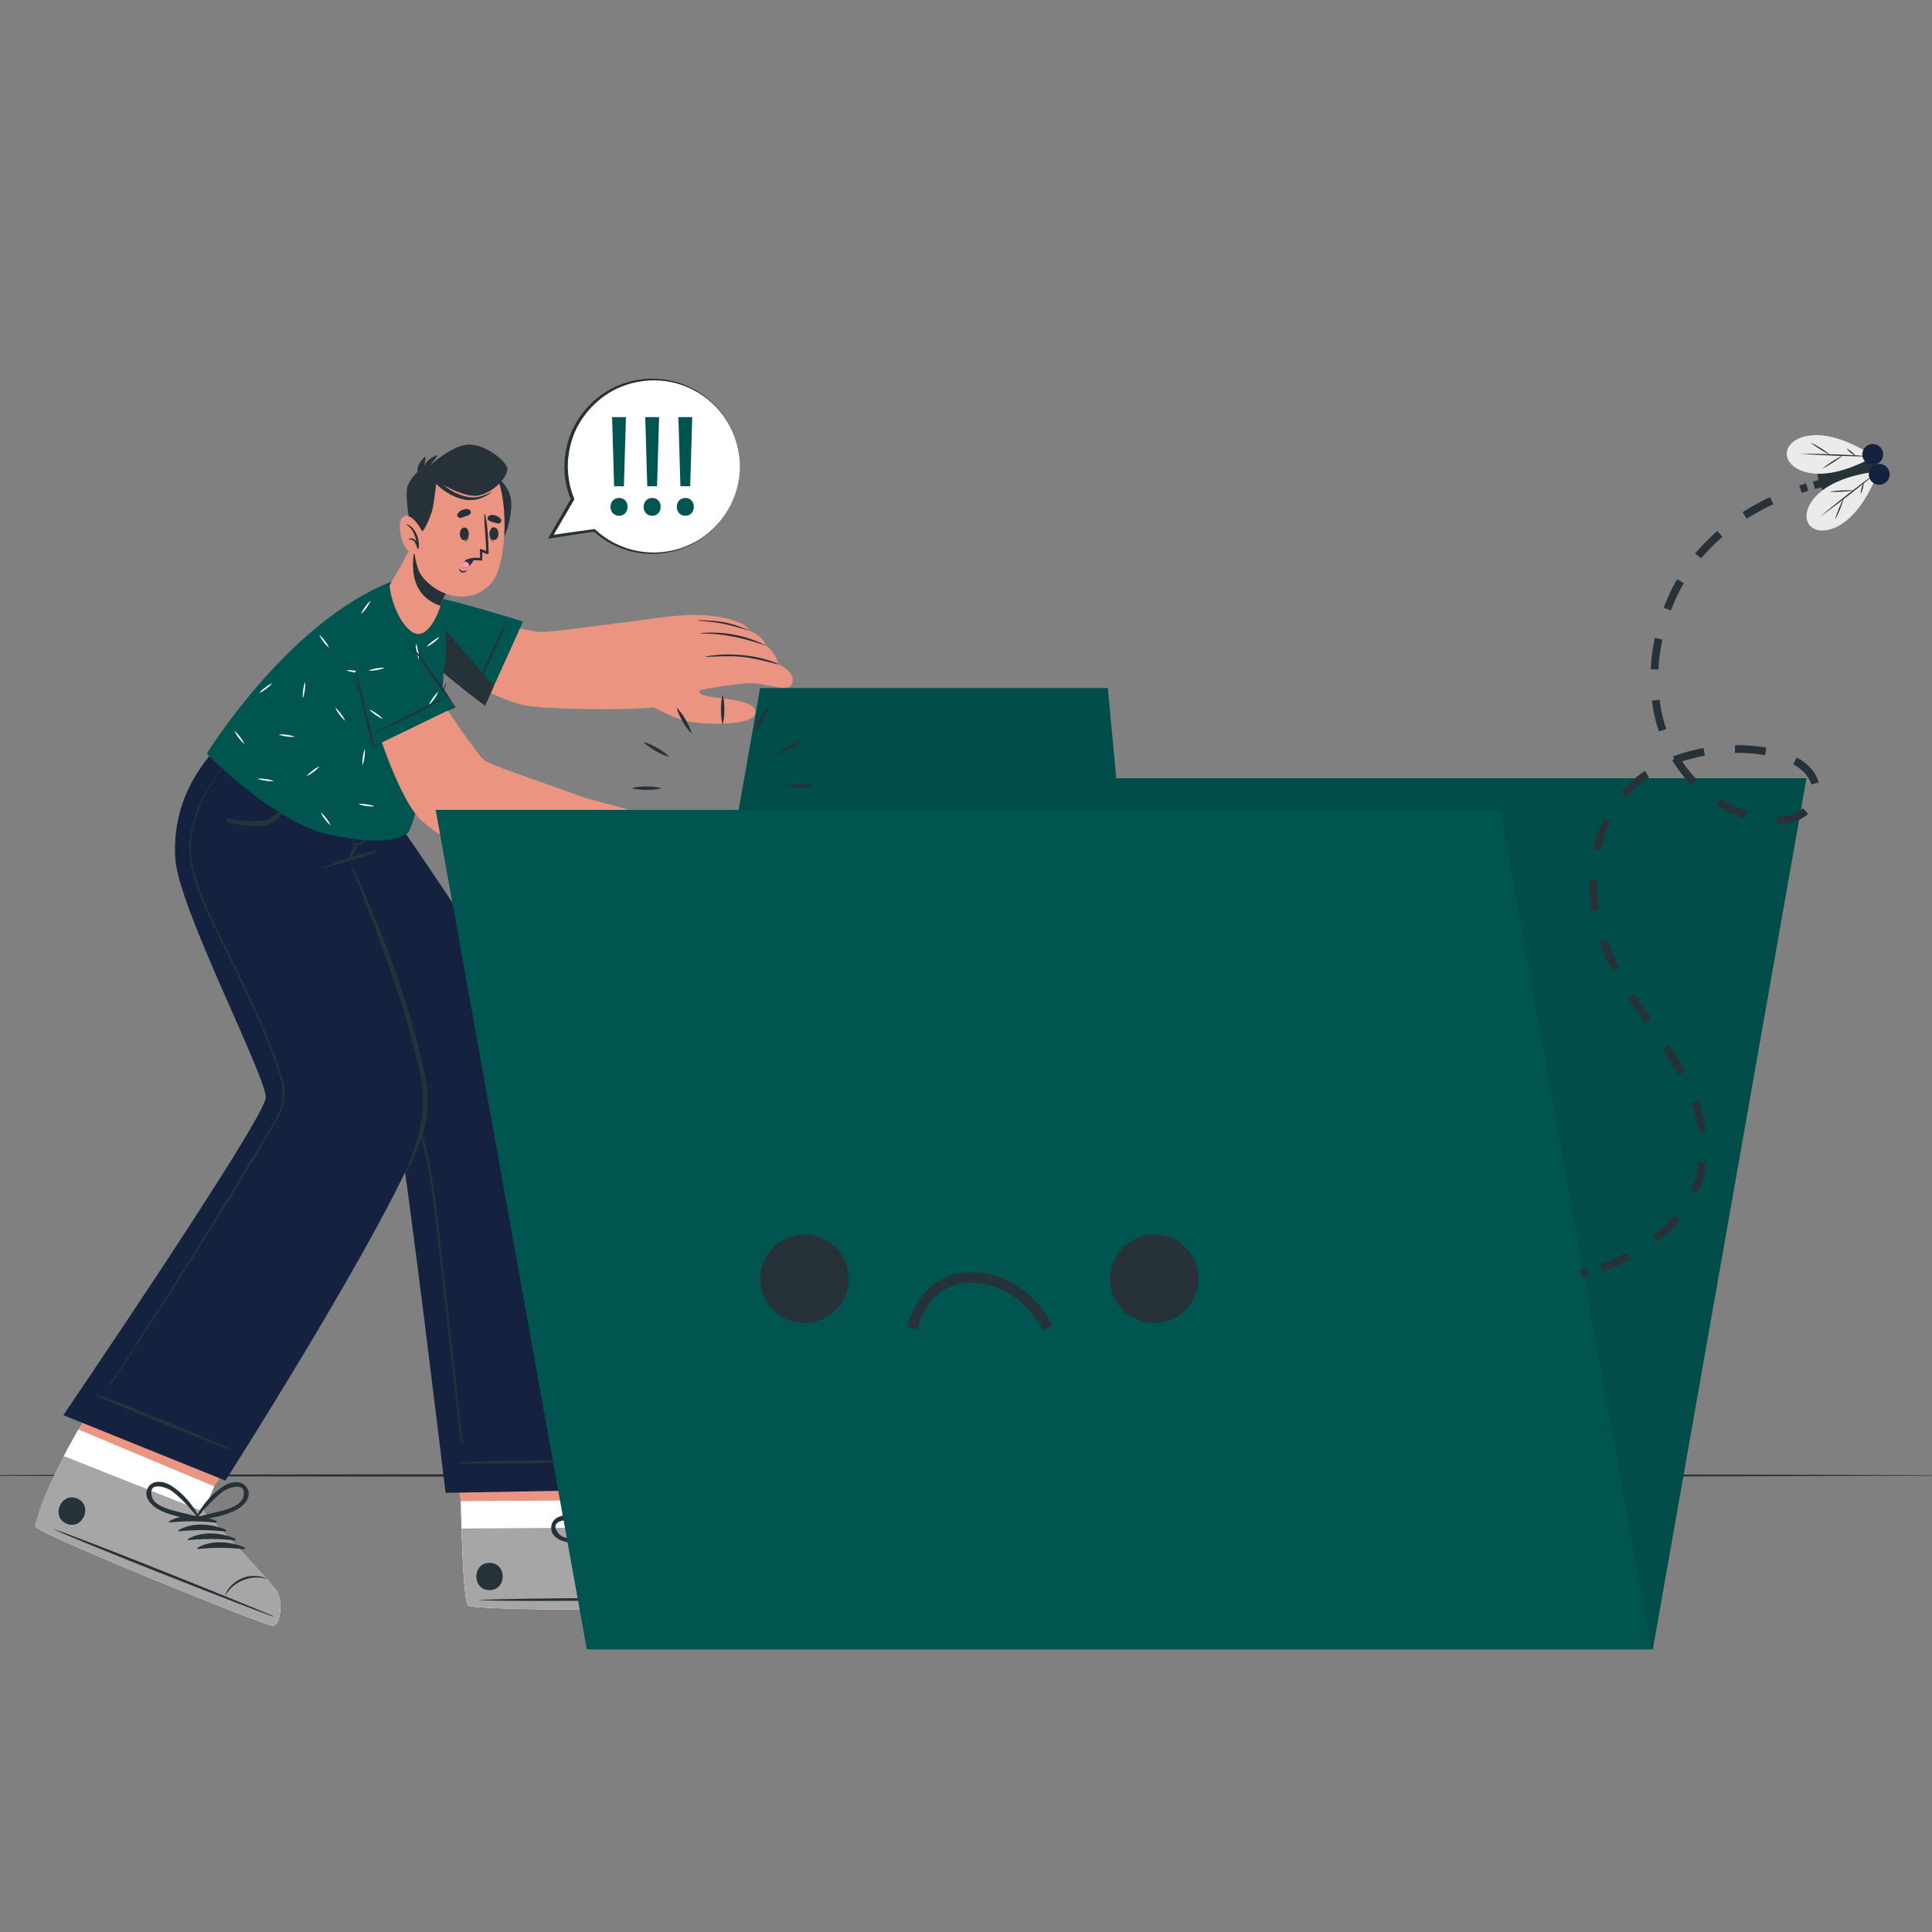 <svg width="250" height="250" viewBox="0 0 250 250" fill="none" xmlns="http://www.w3.org/2000/svg">
<rect x="0" y="0" width="250" height="250" fill="#808080" stroke="none"/>
<g clip-path="url(#clip0_5_90)">
<path d="M-15 190.922L19.289 190.812L53.578 190.773L122.156 190.697L190.733 190.772L225.022 190.812L259.311 190.922L225.022 191.032L190.733 191.072L122.156 191.147L53.578 191.072L19.289 191.032L-15 190.922Z" fill="#263238"/>
<path d="M92.947 208.022C91.895 208.378 61.754 208.484 60.602 207.762C60.164 207.49 59.893 203.102 59.715 197.789C59.676 196.642 59.644 195.457 59.617 194.254L57.173 178.178L77.322 178.049L79.224 194.128L79.147 197.665C79.147 197.665 90.705 202.786 91.883 203.714C93.056 204.642 93.999 207.666 92.947 208.022Z" fill="#EB9481"/>
<path d="M92.946 208.022C91.895 208.378 61.754 208.484 60.602 207.762C60.069 207.429 59.779 201.019 59.617 194.254L79.224 194.128L79.147 197.665C79.147 197.665 90.705 202.786 91.883 203.714C93.056 204.642 93.998 207.666 92.946 208.022Z" fill="white"/>
<path d="M92.947 208.022C91.896 208.378 61.755 208.484 60.603 207.762C60.164 207.49 59.893 203.101 59.715 197.789L79.148 197.665C79.148 197.665 90.706 202.786 91.884 203.714C93.057 204.642 93.999 207.666 92.947 208.022Z" fill="#A6A6A6"/>
<path d="M92.51 206.818C87.457 206.712 67.067 206.76 62.064 207.039C62.023 207.041 62.023 207.069 62.064 207.07C67.07 207.285 87.459 207.072 92.51 206.901C92.617 206.898 92.616 206.821 92.51 206.818Z" fill="#263238"/>
<path d="M89.94 202.636C88.742 202.592 87.573 203.165 86.922 203.881C86.296 204.569 85.763 205.535 85.802 206.583C85.803 206.612 85.859 206.613 85.863 206.582C86.144 204.604 87.937 202.861 89.94 202.7C89.981 202.696 89.981 202.638 89.94 202.636Z" fill="#263238"/>
<path d="M81.108 198.161C79.086 198.14 76.744 198.862 75.493 200.52C75.445 200.584 75.536 200.652 75.596 200.621C77.421 199.672 79.156 198.964 81.144 198.409C81.284 198.37 81.253 198.162 81.108 198.161Z" fill="#263238"/>
<path d="M82.672 198.764C80.65 198.742 78.308 199.465 77.057 201.123C77.008 201.187 77.1 201.255 77.16 201.224C78.985 200.275 80.72 199.567 82.707 199.013C82.848 198.973 82.817 198.765 82.672 198.764Z" fill="#263238"/>
<path d="M84.235 199.367C82.213 199.346 79.871 200.068 78.62 201.726C78.571 201.79 78.663 201.858 78.723 201.827C80.548 200.878 82.283 200.17 84.271 199.616C84.411 199.576 84.38 199.368 84.235 199.367Z" fill="#263238"/>
<path d="M85.799 199.97C83.776 199.948 81.434 200.671 80.184 202.329C80.135 202.393 80.227 202.461 80.287 202.43C82.112 201.481 83.847 200.773 85.834 200.219C85.975 200.179 85.943 199.971 85.799 199.97Z" fill="#263238"/>
<path d="M63.333 202.235C61.065 202.25 61.083 205.776 63.356 205.761C65.625 205.747 65.606 202.221 63.333 202.235Z" fill="#263238"/>
<path d="M83.275 192.756C82.248 191.911 80.961 192.745 80.333 193.629C79.316 195.06 78.621 197.063 78.514 198.807C78.512 198.85 78.544 198.867 78.577 198.864C78.621 199.009 78.792 199.13 78.941 199.026C80.378 198.025 82.037 197.134 83.124 195.722C83.758 194.896 84.246 193.556 83.275 192.756ZM80.808 197.063C80.114 197.572 79.399 198.045 78.723 198.58C79.081 197.571 79.393 196.552 79.853 195.579C80.072 195.116 80.305 194.643 80.587 194.213C81.024 193.543 83.003 191.846 83.212 194.045C83.326 195.258 81.636 196.455 80.808 197.063Z" fill="#263238"/>
<path d="M73.493 199.573C75.255 199.838 77.07 199.33 78.798 199.056C78.978 199.027 79.017 198.821 78.948 198.686C78.974 198.665 78.986 198.63 78.954 198.601C77.669 197.418 75.778 196.457 74.053 196.131C72.988 195.93 71.483 196.221 71.329 197.542C71.183 198.791 72.465 199.419 73.493 199.573ZM72.268 198.427C70.893 196.697 73.496 196.548 74.275 196.727C74.776 196.843 75.272 197.021 75.752 197.203C76.757 197.586 77.688 198.104 78.646 198.583C77.788 198.665 76.945 198.821 76.091 198.935C75.074 199.072 73.026 199.381 72.268 198.427Z" fill="#263238"/>
<path d="M27.566 103.867C27.566 103.867 50.965 143.673 51.592 146.468C52.554 150.762 57.658 193.174 57.658 193.174L82.005 192.736C82.005 192.736 77.809 155.342 73.834 143.023C70.972 134.149 50.321 104.719 50.321 104.719L27.566 103.867Z" fill="#14223F"/>
<path d="M79.791 189.003C76.294 188.978 63.904 188.838 59.25 189.272C59.214 189.275 59.215 189.334 59.251 189.339C60.853 189.569 76.297 189.211 79.792 189.099C79.858 189.097 79.857 189.003 79.791 189.003Z" fill="#263238"/>
<path d="M31.56 107.52C33.093 109.924 34.711 112.279 36.278 114.663C37.847 117.049 39.41 119.437 40.952 121.839C44.034 126.639 47.037 131.49 49.984 136.37C51.366 138.659 52.682 140.969 53.631 143.466C54.572 145.939 55.212 148.513 55.685 151.106C56.163 153.72 56.477 156.358 56.773 158.995C57.089 161.803 57.401 164.612 57.714 167.421C58.355 173.167 58.997 178.914 59.639 184.66C59.717 185.366 59.794 186.07 59.865 186.776C59.875 186.88 59.69 186.9 59.677 186.797C58.961 181.086 58.366 175.359 57.715 169.641C57.391 166.794 57.067 163.948 56.743 161.101C56.442 158.455 56.155 155.805 55.745 153.172C55.341 150.585 54.817 148.01 54.03 145.506C53.208 142.891 52.043 140.435 50.664 138.057C47.842 133.191 44.857 128.408 41.87 123.637C38.857 118.825 35.819 114.027 32.669 109.3C32.28 108.716 31.888 108.136 31.484 107.561C31.453 107.516 31.53 107.473 31.56 107.52Z" fill="#263238"/>
<path d="M35.237 210.37C34.127 210.302 5.465 198.689 4.667 197.589C4.64 197.552 4.624 197.479 4.623 197.377C4.628 196.391 6.613 192.941 8.272 188.415C8.376 188.125 9.115 186.782 10.142 184.97C12.964 179.995 17.958 171.472 17.958 171.472L36.693 178.916L27.725 192.339L26.33 195.587C26.33 195.587 35.122 204.674 35.865 205.974C36.603 207.275 36.343 210.433 35.237 210.37Z" fill="#EB9481"/>
<path d="M35.237 210.37C34.127 210.302 5.465 198.689 4.667 197.589C4.64 197.552 4.624 197.48 4.623 197.377C4.628 196.391 6.613 192.941 8.272 188.415C8.376 188.125 9.115 186.782 10.142 184.971L27.726 192.339L26.33 195.588C26.33 195.588 35.123 204.675 35.865 205.975C36.603 207.275 36.343 210.433 35.237 210.37Z" fill="white"/>
<path d="M35.236 210.368C34.128 210.304 5.465 198.689 4.668 197.588C4.363 197.171 5.645 193.257 8.271 188.416L26.331 195.591C26.331 195.591 35.123 204.673 35.868 205.976C36.606 207.275 36.344 210.433 35.236 210.368Z" fill="#A6A6A6"/>
<path d="M35.282 209.088C30.638 207.094 11.719 199.49 6.976 197.871C6.938 197.858 6.928 197.884 6.965 197.901C11.525 199.978 30.505 207.429 35.251 209.165C35.351 209.202 35.38 209.13 35.282 209.088Z" fill="#263238"/>
<path d="M34.469 204.248C33.375 203.757 32.076 203.849 31.204 204.269C30.366 204.672 29.509 205.367 29.153 206.353C29.142 206.381 29.194 206.403 29.21 206.376C30.213 204.647 32.528 203.704 34.446 204.306C34.484 204.318 34.507 204.264 34.469 204.248Z" fill="#263238"/>
<path d="M27.961 196.786C26.095 196.008 23.653 195.798 21.871 196.866C21.802 196.908 21.862 197.005 21.929 196.999C23.977 196.804 25.85 196.798 27.901 197.03C28.046 197.046 28.095 196.842 27.961 196.786Z" fill="#263238"/>
<path d="M29.184 197.931C27.317 197.153 24.875 196.943 23.093 198.011C23.024 198.053 23.084 198.15 23.151 198.143C25.199 197.948 27.073 197.943 29.123 198.174C29.268 198.191 29.317 197.987 29.184 197.931Z" fill="#263238"/>
<path d="M30.407 199.077C28.54 198.299 26.098 198.089 24.316 199.157C24.247 199.199 24.307 199.296 24.374 199.29C26.421 199.095 28.296 199.089 30.346 199.321C30.49 199.337 30.54 199.132 30.407 199.077Z" fill="#263238"/>
<path d="M31.629 200.222C29.762 199.444 27.32 199.235 25.539 200.303C25.47 200.344 25.529 200.442 25.597 200.435C27.645 200.24 29.518 200.235 31.569 200.466C31.713 200.483 31.763 200.278 31.629 200.222Z" fill="#263238"/>
<path d="M9.955 193.895C7.847 193.057 6.541 196.333 8.653 197.172C10.762 198.01 12.068 194.734 9.955 193.895Z" fill="#263238"/>
<path d="M31.996 192.589C31.362 191.421 29.856 191.711 28.943 192.294C27.463 193.239 26.067 194.836 25.314 196.411C25.295 196.45 25.319 196.478 25.351 196.488C25.337 196.639 25.451 196.816 25.628 196.775C27.335 196.386 29.208 196.182 30.744 195.281C31.641 194.755 32.596 193.695 31.996 192.589ZM28.095 195.657C27.26 195.868 26.42 196.038 25.593 196.281C26.303 195.479 26.974 194.652 27.765 193.923C28.142 193.575 28.536 193.225 28.958 192.931C29.614 192.474 32.086 191.643 31.454 193.761C31.106 194.928 29.09 195.404 28.095 195.657Z" fill="#263238"/>
<path d="M20.371 195.239C21.905 196.144 23.778 196.355 25.483 196.749C25.66 196.79 25.774 196.614 25.761 196.463C25.793 196.453 25.817 196.425 25.799 196.386C25.05 194.807 23.659 193.207 22.182 192.258C21.27 191.672 19.766 191.377 19.128 192.543C18.524 193.647 19.476 194.71 20.371 195.239ZM19.666 193.716C19.041 191.597 21.51 192.435 22.164 192.894C22.585 193.189 22.978 193.54 23.354 193.889C24.142 194.621 24.812 195.451 25.52 196.254C24.694 196.009 23.854 195.836 23.02 195.622C22.025 195.367 20.01 194.884 19.666 193.716Z" fill="#263238"/>
<path d="M29.171 191.588L8.2 183.12C8.2 183.12 34.201 144.89 34.394 142.045C34.564 139.524 23.144 117.591 22.694 111.198C22.208 104.3 25.53 98.96 29.18 95.647L50.813 104.843C50.813 104.843 48.53 108.496 44.933 110.529C44.933 110.529 56.027 135.882 55.398 143.677C54.765 151.515 29.171 191.588 29.171 191.588Z" fill="#14223F"/>
<path d="M30.102 187.601C27.07 186.297 27.958 186.628 24.911 185.358C23.42 184.736 13.618 180.662 12.126 180.326C12.092 180.319 12.071 180.371 12.1 180.389C13.405 181.188 23.276 185.091 24.779 185.683C27.85 186.895 26.981 186.513 30.066 187.69C30.124 187.712 30.159 187.625 30.102 187.601Z" fill="#263238"/>
<path d="M48.494 110.065C46.24 110.55 44.029 111.346 41.905 112.202C41.822 112.235 41.861 112.359 41.95 112.333C44.162 111.687 46.411 111.084 48.582 110.321C48.752 110.261 48.666 110.028 48.494 110.065Z" fill="#263238"/>
<path d="M45.928 109.175C45.714 109.546 45.533 109.938 45.372 110.334C45.247 110.641 45.086 110.97 45.088 111.305C45.089 111.37 45.176 111.386 45.216 111.346C45.468 111.099 45.601 110.738 45.76 110.43C45.944 110.073 46.136 109.72 46.31 109.357C46.425 109.117 46.059 108.946 45.928 109.175Z" fill="#263238"/>
<path d="M46.19 107.141C46.322 106.808 46.456 106.475 46.596 106.146C46.74 105.804 46.909 105.468 47.027 105.116C47.045 105.061 47.133 105.098 47.111 105.154C46.979 105.487 46.893 105.843 46.787 106.186C46.68 106.53 46.568 106.872 46.454 107.214C46.242 107.85 45.983 108.482 45.709 109.096C46.063 109.092 46.427 109.076 46.749 108.916C47.098 108.742 47.31 108.371 47.481 108.036C47.672 107.664 47.848 107.283 48.044 106.913C48.261 106.505 48.501 106.101 48.644 105.658C48.662 105.602 48.748 105.639 48.728 105.695C48.403 106.609 48.082 107.521 47.576 108.363C47.377 108.694 47.215 109.038 46.849 109.167C46.455 109.306 46.024 109.279 45.614 109.249C45.563 109.263 45.498 109.231 45.516 109.169C45.709 108.489 45.927 107.799 46.19 107.141Z" fill="#263238"/>
<path d="M45.271 111.354C46.039 112.984 46.716 114.608 47.434 116.232C48.137 117.819 48.794 119.425 49.433 121.038C50.723 124.298 51.879 127.618 52.892 130.974C53.394 132.635 53.856 134.308 54.274 135.992C54.692 137.681 55.102 139.386 55.275 141.12C55.449 142.86 55.325 144.58 54.841 146.262C54.349 147.969 53.701 149.459 52.932 151.056C52.462 152.032 52.3 151.9 52.528 151.407C53.173 150.01 54.864 145.775 54.741 142.214C54.682 140.497 54.329 138.805 53.941 137.136C53.545 135.432 53.098 133.74 52.611 132.06C51.65 128.75 50.508 125.506 49.334 122.267C48.676 120.452 47.97 118.656 47.303 116.845C46.63 115.021 45.937 113.379 45.191 111.387C45.171 111.335 45.247 111.304 45.271 111.354Z" fill="#263238"/>
<path d="M29.349 105.971C29.725 105.832 30.246 106.062 30.629 106.126C31.12 106.208 31.617 106.258 32.115 106.276C32.606 106.292 33.101 106.272 33.589 106.225C34.078 106.177 34.576 106.117 35.001 105.852C35.716 105.405 36.315 104.618 36.8 103.941C37.333 103.196 37.886 102.34 38.204 101.477C38.223 101.424 38.299 101.46 38.283 101.512C38.125 102.015 38.007 102.522 37.807 103.014C37.618 103.476 37.373 103.918 37.115 104.344C36.631 105.14 36.076 105.989 35.247 106.462C34.377 106.959 33.256 106.929 32.285 106.873C31.724 106.841 31.165 106.767 30.615 106.651C30.218 106.567 29.55 106.503 29.297 106.155C29.251 106.093 29.275 105.998 29.349 105.971Z" fill="#263238"/>
<path d="M14.187 179.124C17.634 173.908 21.017 168.649 24.339 163.352C27.67 158.041 30.939 152.691 34.163 147.314C34.934 146.029 35.825 144.743 36.321 143.319C36.861 141.771 36.554 140.271 36.065 138.756C35.169 135.978 34.052 133.274 32.846 130.617C31.636 127.952 30.334 125.33 29.053 122.699C27.783 120.09 26.431 117.471 25.467 114.729C24.547 112.109 24.197 109.393 24.903 106.676C25.604 103.98 27.12 101.559 28.704 99.3C29.121 98.704 29.547 98.113 29.966 97.518C29.998 97.473 30.066 97.528 30.033 97.573C28.288 99.928 26.587 102.421 25.563 105.186C25.058 106.553 24.73 107.991 24.698 109.451C24.665 110.932 24.944 112.402 25.38 113.812C26.228 116.555 27.568 119.152 28.816 121.729C30.091 124.363 31.401 126.981 32.632 129.637C33.869 132.31 35.027 135.023 35.978 137.812C36.402 139.053 36.874 140.352 36.846 141.683C36.816 143.14 36.12 144.452 35.4 145.68C32.264 151.028 29.008 156.31 25.712 161.561C22.404 166.832 19.03 172.062 15.604 177.257C15.171 177.912 14.738 178.566 14.305 179.22C14.251 179.3 14.134 179.205 14.187 179.124Z" fill="#263238"/>
<path d="M52.014 80.529C53.967 84.815 63.83 90.721 68.45 91.356C71.774 91.812 81.866 91.969 85.327 91.441C89.38 90.822 86.283 79.879 83.887 80.159C77.301 80.929 71.708 81.786 69.95 81.786C67.804 81.786 56.186 78.058 54.786 77.533C51.36 76.249 50.907 78.098 52.014 80.529Z" fill="#EB9481"/>
<path d="M52.075 81.663C54.547 85.321 62.765 91.301 62.765 91.301L63.905 88.775L67.679 80.422C67.679 80.422 60.132 78.041 55.166 76.98C54.495 76.836 53.904 76.75 53.389 76.727C50.219 76.556 49.943 78.516 52.075 81.663Z" fill="#015551"/>
<path d="M52.075 81.663C54.547 85.321 62.764 91.301 62.764 91.301L63.905 88.775C60.84 85.218 56.11 79.826 53.389 76.727C50.218 76.556 49.943 78.516 52.075 81.663Z" fill="#263238"/>
<path d="M61.283 89.613C61.909 88.078 64.699 81.884 65.391 80.584C65.44 80.494 65.508 80.501 65.469 80.601C63.703 85.243 62.034 88.158 61.344 89.633C61.327 89.671 61.267 89.652 61.283 89.613Z" fill="#263238"/>
<path d="M82.679 80.278C86.687 79.752 91.645 78.853 95.844 80.636C96.668 80.985 96.966 81.599 96.966 81.599C98.862 82.365 99.07 83.49 99.07 83.49C100.618 84.744 100.672 85.924 100.672 85.924C100.672 85.924 102.889 86.847 102.553 88.279C102.182 89.886 99.142 88.275 96.928 88.412C91.857 88.725 84.736 90.588 83.283 90.823L82.679 80.278Z" fill="#EB9481"/>
<path d="M91.383 85.005C92.877 84.943 94.343 84.843 95.838 84.983C97.478 85.137 99.031 85.561 100.622 85.952C100.672 85.965 100.694 85.897 100.647 85.877C97.879 84.712 94.329 84.406 91.379 84.938C91.308 84.951 91.308 85.009 91.383 85.005Z" fill="#263238"/>
<path d="M90.75 81.972C92.207 81.991 94.768 82.043 99.054 83.537C99.068 83.541 99.081 83.519 99.066 83.512C96.412 82.172 93.691 81.696 90.751 81.902C90.659 81.908 90.653 81.97 90.75 81.972Z" fill="#263238"/>
<path d="M90.44 80.335C92.917 80.463 94.462 80.858 96.953 81.607C96.967 81.611 96.978 81.588 96.964 81.581C94.222 80.433 93.097 80.327 90.432 80.25C90.341 80.246 90.343 80.33 90.44 80.335Z" fill="#263238"/>
<path d="M90.841 89.176C90.197 89.478 90.351 89.818 91.584 90.104C92.83 90.395 97.937 90.473 97.757 92.257C97.579 94.047 90.354 93.818 88.338 93.186C86.32 92.558 83.282 90.824 83.282 90.824C84.697 90.585 88.073 89.679 90.841 89.176Z" fill="#EB9481"/>
<path d="M57.379 87.362C57.347 88.132 57.272 88.917 57.163 89.695C57.174 89.667 57.186 89.639 57.196 89.611C57.346 89.205 57.493 88.789 57.675 88.396C57.684 88.376 57.721 88.381 57.717 88.407C57.637 88.832 57.488 89.26 57.325 89.662C57.248 89.854 57.169 90.046 57.086 90.236C57.03 90.582 56.968 90.926 56.898 91.265C56.765 91.91 56.155 94.654 56.017 95.118C55.987 95.215 55.871 95.193 55.879 95.084C55.912 94.579 56.423 91.721 56.526 91.074C56.725 89.832 56.998 88.564 57.33 87.35C57.338 87.321 57.38 87.335 57.379 87.362Z" fill="#263238"/>
<path d="M52.676 107.869C51.473 108.49 49.921 109.45 42.929 108.074C42.492 107.985 42.053 107.878 41.612 107.747C35.055 105.777 27.191 98.067 26.748 97.523C26.748 97.523 37.161 80.638 50.483 75.33C52.13 74.674 54.856 75.939 56.365 77.513C56.904 78.076 58.073 82.219 57.625 85.576C57.171 88.929 53.888 107.255 52.676 107.869Z" fill="#015551"/>
<path d="M51.746 85.422C51.785 85.785 51.756 86.138 51.711 86.489C51.659 86.839 51.59 87.187 51.453 87.525C51.415 87.163 51.443 86.809 51.488 86.459C51.541 86.109 51.61 85.761 51.746 85.422Z" fill="white"/>
<path d="M47.204 96.921C47.242 97.284 47.213 97.637 47.169 97.989C47.116 98.339 47.047 98.687 46.911 99.025C46.872 98.662 46.901 98.309 46.946 97.958C46.999 97.608 47.068 97.26 47.204 96.921Z" fill="white"/>
<path d="M39.484 88.231C39.522 88.594 39.493 88.947 39.449 89.298C39.397 89.648 39.327 89.996 39.191 90.335C39.152 89.972 39.181 89.619 39.226 89.267C39.28 88.918 39.349 88.57 39.484 88.231Z" fill="white"/>
<path d="M54.72 96.338C54.758 96.701 54.73 97.054 54.685 97.405C54.633 97.755 54.564 98.103 54.427 98.442C54.389 98.079 54.417 97.726 54.462 97.374C54.515 97.025 54.584 96.677 54.72 96.338Z" fill="white"/>
<path d="M44.807 86.74C45.169 86.701 45.523 86.73 45.874 86.774C46.224 86.827 46.572 86.896 46.91 87.032C46.548 87.071 46.194 87.042 45.843 86.998C45.493 86.944 45.145 86.875 44.807 86.74Z" fill="white"/>
<path d="M36.047 95.048C36.41 95.009 36.763 95.038 37.114 95.082C37.464 95.135 37.812 95.204 38.15 95.34C37.788 95.379 37.434 95.35 37.083 95.306C36.733 95.252 36.386 95.183 36.047 95.048Z" fill="white"/>
<path d="M46.354 104.039C46.717 104.001 47.07 104.029 47.421 104.074C47.771 104.126 48.119 104.195 48.457 104.332C48.094 104.37 47.741 104.342 47.39 104.297C47.04 104.244 46.692 104.175 46.354 104.039Z" fill="white"/>
<path d="M33.347 100.773C33.709 100.734 34.062 100.763 34.414 100.807C34.764 100.86 35.112 100.929 35.45 101.066C35.087 101.104 34.734 101.075 34.383 101.031C34.033 100.977 33.685 100.908 33.347 100.773Z" fill="white"/>
<path d="M51.68 77.341C52.042 77.302 52.396 77.331 52.747 77.375C53.097 77.428 53.444 77.497 53.783 77.633C53.42 77.672 53.067 77.643 52.716 77.599C52.366 77.545 52.018 77.476 51.68 77.341Z" fill="white"/>
<path d="M49.134 80.218C48.904 80.502 48.635 80.731 48.355 80.948C48.07 81.158 47.776 81.356 47.44 81.498C47.669 81.214 47.939 80.985 48.219 80.768C48.504 80.558 48.799 80.361 49.134 80.218Z" fill="white"/>
<path d="M35.24 88.395C35.011 88.679 34.741 88.908 34.461 89.125C34.176 89.336 33.882 89.533 33.546 89.676C33.775 89.392 34.045 89.162 34.325 88.946C34.61 88.736 34.905 88.539 35.24 88.395Z" fill="white"/>
<path d="M52.584 92.089C52.355 92.372 52.085 92.602 51.805 92.819C51.521 93.029 51.226 93.226 50.891 93.369C51.12 93.085 51.39 92.855 51.67 92.639C51.955 92.43 52.249 92.232 52.584 92.089Z" fill="white"/>
<path d="M41.353 99.161C41.123 99.444 40.853 99.674 40.574 99.891C40.289 100.101 39.994 100.298 39.659 100.441C39.888 100.157 40.158 99.928 40.438 99.711C40.722 99.502 41.017 99.305 41.353 99.161Z" fill="white"/>
<path d="M56.889 82.424C56.659 82.707 56.389 82.937 56.11 83.154C55.825 83.364 55.53 83.561 55.194 83.704C55.423 83.42 55.694 83.19 55.973 82.974C56.259 82.764 56.553 82.567 56.889 82.424Z" fill="white"/>
<path d="M56.653 90.622C56.37 90.392 56.14 90.122 55.923 89.843C55.713 89.558 55.516 89.263 55.373 88.928C55.657 89.157 55.886 89.427 56.103 89.707C56.312 89.992 56.509 90.287 56.653 90.622Z" fill="white"/>
<path d="M31.619 96.268C31.336 96.038 31.106 95.768 30.889 95.489C30.679 95.204 30.482 94.909 30.34 94.574C30.623 94.803 30.853 95.073 31.069 95.353C31.279 95.638 31.476 95.932 31.619 96.268Z" fill="white"/>
<path d="M53.61 102.988C53.327 102.758 53.097 102.489 52.88 102.209C52.67 101.924 52.473 101.63 52.33 101.294C52.614 101.523 52.843 101.793 53.06 102.073C53.27 102.358 53.467 102.653 53.61 102.988Z" fill="white"/>
<path d="M42.59 83.837C42.306 83.607 42.077 83.338 41.86 83.058C41.649 82.773 41.452 82.479 41.31 82.143C41.593 82.372 41.823 82.642 42.04 82.922C42.249 83.207 42.447 83.501 42.59 83.837Z" fill="white"/>
<path d="M42.783 106.813C42.5 106.583 42.271 106.313 42.054 106.034C41.843 105.749 41.646 105.454 41.504 105.119C41.788 105.348 42.017 105.618 42.234 105.898C42.443 106.182 42.64 106.477 42.783 106.813Z" fill="white"/>
<path d="M44.657 93.259C44.374 93.03 44.144 92.76 43.927 92.48C43.717 92.196 43.52 91.901 43.377 91.565C43.661 91.795 43.891 92.065 44.107 92.344C44.317 92.629 44.514 92.924 44.657 93.259Z" fill="white"/>
<path d="M53.915 82.008C52.218 81.692 50.618 78.178 50.416 75.814C50.404 75.652 51.211 74.365 52.119 72.755C52.665 71.775 53.251 70.672 53.713 69.627C53.807 69.412 54.363 70.129 54.363 70.129L55.572 71.053L59.566 74.116C59.566 74.116 57.954 76.023 57.16 77.85C57.095 78.004 57.047 78.152 57.016 78.299C57.009 78.32 57.004 78.346 56.994 78.375C56.766 79.249 55.556 82.312 53.915 82.008Z" fill="#EB9481"/>
<path d="M57.015 78.3C57.009 78.32 57.004 78.347 56.993 78.375C56.775 78.314 56.546 78.227 56.304 78.113C51.932 76.064 53.861 70.207 53.861 70.207L55.572 71.053L59.567 74.116C59.567 74.116 57.954 76.023 57.16 77.851C57.095 78.004 57.048 78.153 57.015 78.3Z" fill="#263238"/>
<path d="M64.151 61.632C64.151 61.632 66.149 62.9 66.162 65.155C66.175 67.41 65.277 69.616 65.068 69.695C64.86 69.774 64.151 61.632 64.151 61.632Z" fill="#263238"/>
<path d="M54.238 62.802C53.037 65.173 53.098 72.637 54.598 74.561C56.772 77.349 60.96 78.31 63.487 75.553C65.938 72.881 65.687 63.155 63.953 61.342C61.4 58.672 56.013 59.301 54.238 62.802Z" fill="#EB9481"/>
<path d="M60.608 68.782C60.604 68.763 60.569 68.807 60.571 68.828C60.599 69.337 60.545 69.924 60.088 70.103C60.074 70.108 60.076 70.134 60.093 70.131C60.653 70.039 60.716 69.259 60.608 68.782Z" fill="#263238"/>
<path d="M60.142 68.262C59.322 68.218 59.297 69.861 60.056 69.901C60.803 69.94 60.829 68.298 60.142 68.262Z" fill="#263238"/>
<path d="M63.392 68.764C63.396 68.744 63.431 68.788 63.431 68.809C63.406 69.318 63.464 69.904 63.922 70.08C63.936 70.086 63.934 70.112 63.917 70.109C63.357 70.02 63.287 69.241 63.392 68.764Z" fill="#263238"/>
<path d="M63.855 68.239C64.674 68.19 64.712 69.832 63.953 69.878C63.206 69.923 63.167 68.28 63.855 68.239Z" fill="#263238"/>
<path d="M59.627 67.012C59.852 66.959 60.05 66.873 60.267 66.798C60.511 66.713 60.715 66.671 60.878 66.456C60.965 66.34 60.933 66.13 60.828 66.034C60.585 65.812 60.261 65.841 59.962 65.932C59.638 66.03 59.413 66.188 59.224 66.467C59.04 66.738 59.331 67.081 59.627 67.012Z" fill="#263238"/>
<path d="M64.424 67.739C64.198 67.699 63.994 67.623 63.774 67.56C63.526 67.488 63.32 67.457 63.146 67.25C63.053 67.139 63.074 66.927 63.173 66.827C63.404 66.592 63.73 66.604 64.033 66.678C64.362 66.759 64.594 66.905 64.798 67.174C64.996 67.435 64.724 67.793 64.424 67.739Z" fill="#263238"/>
<path d="M59.45 73.602C59.57 73.723 59.69 73.889 59.874 73.908C60.05 73.925 60.259 73.849 60.423 73.788C60.439 73.782 60.455 73.799 60.444 73.815C60.309 74.008 60.029 74.126 59.794 74.081C59.565 74.037 59.454 73.837 59.401 73.625C59.394 73.595 59.433 73.585 59.45 73.602Z" fill="#263238"/>
<path d="M62.403 71.427C62.403 71.427 62.425 72.189 62.387 72.543C62.383 72.576 61.385 72.38 60.31 72.617C60.149 72.653 60.165 72.521 60.35 72.436C60.723 72.264 61.195 72.103 62.116 72.202C62.151 72.106 62.061 71.03 62.117 71.032C62.312 71.036 62.679 71.21 62.901 71.302C62.901 69.714 62.648 68.14 62.673 66.559C62.675 66.503 62.757 66.495 62.767 66.546C63.15 68.178 63.189 70.005 63.23 71.644C63.238 71.848 62.539 71.503 62.403 71.427Z" fill="#263238"/>
<path d="M61.39 72.272C61.39 72.272 61.035 73.164 60.443 73.404C59.761 73.68 59.527 73.062 60.223 72.517C60.588 72.231 61.39 72.272 61.39 72.272Z" fill="#263238"/>
<path d="M60.68 73.265C60.603 73.323 60.526 73.373 60.441 73.405C59.814 73.657 59.566 73.157 60.071 72.651C60.414 72.678 60.788 72.805 60.68 73.265Z" fill="#FF99BA"/>
<path d="M53.892 69.188C54.717 69.442 55.666 66.961 55.934 66.007C56.171 65.167 56.444 62.5 56.484 62.318C56.524 62.136 60.08 64.678 62.159 64.07C64.238 63.462 65.628 61.597 65.657 60.725C65.685 59.855 63.104 57.644 60.87 57.531C58.636 57.417 55.612 60.257 55.612 60.257C55.612 60.257 56.639 59.03 56.605 58.93C56.57 58.829 55.126 59.406 54.861 60.434C54.861 60.434 55.147 59.143 55.038 59.119C54.928 59.095 53.807 60.2 54.06 61.038C54.06 61.038 52.763 62.162 52.642 63.394C52.522 64.626 52.923 68.891 53.892 69.188Z" fill="#263238"/>
<path d="M63.636 63.636C63.004 63.927 62.371 64.247 61.672 64.339C60.917 64.439 60.133 64.249 59.431 63.98C58.712 63.704 58.058 63.305 57.465 62.816C56.944 62.388 56.483 61.871 55.928 61.49C55.789 61.395 55.628 61.595 55.714 61.723C56.557 62.988 58.049 64.044 59.486 64.5C60.999 64.98 62.421 64.642 63.644 63.653C63.652 63.647 63.647 63.631 63.636 63.636Z" fill="#263238"/>
<path d="M54.756 68.967C54.756 68.967 53.476 66.368 52.321 66.789C51.166 67.211 51.877 70.802 53.055 71.46C54.234 72.118 54.864 71.039 54.864 71.039L54.756 68.967Z" fill="#EB9481"/>
<path d="M52.55 67.815C52.53 67.81 52.522 67.837 52.538 67.847C53.36 68.337 53.697 69.221 53.89 70.113C53.679 69.749 53.351 69.517 52.869 69.76C52.844 69.773 52.86 69.812 52.886 69.811C53.257 69.789 53.506 69.891 53.705 70.216C53.845 70.446 53.923 70.722 54.01 70.975C54.038 71.06 54.187 71.04 54.171 70.945C54.169 70.938 54.168 70.931 54.167 70.924C54.361 69.809 53.733 68.111 52.55 67.815Z" fill="#263238"/>
<path d="M46.297 80.569C45.415 85.679 50.932 102.899 54.485 106.116C59.768 110.899 69.536 114.044 73.075 115.067C74.618 115.513 78.886 104.658 77.325 103.943C73.982 102.412 63.598 99.173 62.62 98.341C61.643 97.509 55.675 88.924 53.022 83.972C49.463 77.329 46.743 77.984 46.297 80.569Z" fill="#EB9481"/>
<path d="M74.697 102.988C74.697 102.988 79.303 104.162 82.279 105.071C83.939 105.578 86.709 106.702 87.758 107.632C89.327 109.025 95.003 115.849 93.378 117.261C91.907 118.539 87.775 112.057 87.775 112.057C87.775 112.057 92.522 118.229 90.469 119.442C88.415 120.655 84.72 112.71 84.72 112.71C84.72 112.71 89.456 119.161 87.14 120.077C85.389 120.769 81.638 113.763 81.638 113.763C81.638 113.763 85.67 119.336 83.901 120.125C81.946 120.998 78.077 114.747 78.077 114.747C73.242 115.996 70.429 114.614 68.545 113.391C68.089 113.095 74.697 102.988 74.697 102.988Z" fill="#EB9481"/>
<path d="M86.271 109.817C86.855 110.521 87.45 111.231 87.97 111.985C88.489 112.739 88.982 113.513 89.429 114.312C90.524 116.272 90.904 117.671 90.871 117.587C90.094 115.604 88.277 112.875 87.758 112.12C87.24 111.367 86.76 110.589 86.242 109.835C86.228 109.816 86.257 109.8 86.271 109.817Z" fill="#263238"/>
<path d="M83.513 111.642C84.513 112.435 86.612 115.388 87.422 117.367C87.456 117.45 87.411 117.443 87.362 117.368C86.728 116.39 84.167 112.599 83.489 111.657C83.479 111.642 83.499 111.631 83.513 111.642Z" fill="#263238"/>
<path d="M80.864 112.783C82.022 113.93 82.995 115.495 83.76 117.304C83.795 117.386 83.729 117.373 83.681 117.296C82.747 115.775 82.025 114.575 80.816 112.823C80.797 112.795 80.837 112.756 80.864 112.783Z" fill="#263238"/>
<path d="M51.316 80.945C47.197 75.119 44.736 77.279 45.562 83.602C46.334 89.516 48.407 96.561 48.407 96.561L58.801 91.526C58.801 91.526 53.952 84.673 51.316 80.945Z" fill="#015551"/>
<path d="M53.832 83.235C53.979 83.569 54.06 83.914 54.124 84.262C54.181 84.612 54.221 84.964 54.195 85.328C54.047 84.994 53.966 84.649 53.902 84.301C53.846 83.951 53.806 83.599 53.832 83.235Z" fill="white"/>
<path d="M47.683 86.777C48.017 86.63 48.362 86.55 48.71 86.485C49.059 86.429 49.411 86.388 49.775 86.415C49.441 86.562 49.096 86.643 48.748 86.707C48.399 86.763 48.047 86.803 47.683 86.777Z" fill="white"/>
<path d="M47.951 77.718C47.819 78.058 47.632 78.359 47.432 78.651C47.225 78.938 47.004 79.216 46.728 79.454C46.86 79.114 47.047 78.813 47.248 78.521C47.455 78.234 47.676 77.957 47.951 77.718Z" fill="white"/>
<path d="M56.722 89.498C56.59 89.837 56.403 90.139 56.203 90.43C55.996 90.717 55.776 90.995 55.499 91.234C55.631 90.893 55.818 90.592 56.019 90.3C56.226 90.014 56.447 89.736 56.722 89.498Z" fill="white"/>
<path d="M49.531 93.032C49.191 92.899 48.89 92.713 48.598 92.512C48.311 92.305 48.033 92.085 47.795 91.809C48.135 91.941 48.436 92.128 48.728 92.328C49.015 92.535 49.292 92.756 49.531 93.032Z" fill="white"/>
<path d="M52.698 82.698C53.251 83.46 53.825 84.206 54.396 84.953C54.251 84.575 54.125 84.193 54.014 83.803C54.009 83.785 54.034 83.777 54.041 83.794C54.157 84.093 54.285 84.388 54.395 84.689C54.448 84.834 54.503 84.978 54.558 85.122C54.57 85.153 54.582 85.184 54.595 85.214C55.039 85.798 55.481 86.382 55.909 86.977C56.419 87.688 56.912 88.41 57.407 89.132C57.918 89.877 58.403 90.751 58.943 91.475C58.99 91.538 58.023 91.929 57.933 91.979C57.84 92.03 57.778 91.941 57.876 91.911C57.967 91.883 58.732 91.413 58.742 91.403C58.247 90.676 57.672 90.003 57.155 89.293C56.639 88.585 56.122 87.879 55.622 87.16C54.607 85.7 53.675 84.184 52.668 82.717C52.655 82.699 52.685 82.68 52.698 82.698Z" fill="#263238"/>
<path d="M45.817 87.785C45.975 88.093 46.145 88.398 46.285 88.714C46.343 88.845 46.4 88.975 46.458 89.106C46.221 87.98 45.988 86.853 45.758 85.726C45.755 85.713 45.775 85.706 45.779 85.719C46.255 87.545 46.736 89.369 47.178 91.203C47.6 92.952 48.109 94.722 48.351 96.506C48.495 96.459 49.304 96.124 49.327 96.176C49.35 96.229 48.27 96.738 48.255 96.695C47.667 94.952 47.302 92.972 46.902 91.177C46.789 90.672 46.684 90.165 46.577 89.659C46.459 89.353 46.317 89.06 46.179 88.763C46.032 88.45 45.914 88.121 45.785 87.8C45.778 87.782 45.808 87.767 45.817 87.785Z" fill="#263238"/>
<path d="M48.571 94.822C50.015 94.008 56.049 90.885 57.398 90.296C57.492 90.255 57.541 90.303 57.449 90.358C53.182 92.9 50.064 94.148 48.606 94.877C48.57 94.895 48.535 94.843 48.571 94.822Z" fill="#263238"/>
<path d="M213.877 213.418H76.431L96.305 100.707H233.751L213.877 213.418Z" fill="#015551"/>
<path d="M143.347 89.034H98.364L96.306 100.707H144.445L143.347 89.034Z" fill="#015551"/>
<g opacity="0.1">
<path d="M213.877 213.418H76.431L96.305 100.707H233.751L213.877 213.418Z" fill="black"/>
<path d="M143.347 89.034H98.364L96.306 100.707H144.445L143.347 89.034Z" fill="black"/>
</g>
<path d="M93.51 93.796C93.332 93.142 93.292 92.487 93.284 91.833C93.291 91.178 93.331 90.524 93.51 89.87C93.689 90.524 93.729 91.179 93.736 91.833C93.728 92.487 93.688 93.142 93.51 93.796Z" fill="#263238"/>
<path d="M89.512 94.952C89.031 94.475 88.669 93.928 88.336 93.365C88.014 92.796 87.722 92.209 87.549 91.553C88.032 92.03 88.394 92.577 88.726 93.14C89.047 93.71 89.34 94.297 89.512 94.952Z" fill="#263238"/>
<path d="M86.629 97.952C85.974 97.778 85.387 97.486 84.817 97.165C84.254 96.832 83.707 96.471 83.23 95.989C83.886 96.161 84.473 96.453 85.043 96.775C85.605 97.109 86.152 97.47 86.629 97.952Z" fill="#263238"/>
<path d="M85.632 101.991C84.978 102.169 84.323 102.209 83.669 102.217C83.015 102.21 82.36 102.17 81.706 101.991C82.36 101.813 83.015 101.772 83.669 101.766C84.323 101.773 84.977 101.813 85.632 101.991Z" fill="#263238"/>
<path d="M86.788 105.989C86.31 106.47 85.763 106.832 85.201 107.165C84.631 107.487 84.044 107.779 83.388 107.952C83.866 107.47 84.412 107.108 84.975 106.775C85.546 106.454 86.132 106.162 86.788 105.989Z" fill="#263238"/>
<path d="M89.788 108.873C89.615 109.528 89.323 110.115 89.002 110.685C88.669 111.249 88.307 111.795 87.826 112.272C87.998 111.616 88.29 111.029 88.612 110.46C88.945 109.897 89.307 109.35 89.788 108.873Z" fill="#263238"/>
<path d="M93.827 109.87C94.005 110.524 94.045 111.178 94.053 111.832C94.046 112.487 94.006 113.141 93.827 113.795C93.648 113.141 93.608 112.487 93.602 111.832C93.609 111.178 93.649 110.524 93.827 109.87Z" fill="#263238"/>
<path d="M97.824 108.714C98.306 109.192 98.667 109.738 99.001 110.301C99.323 110.871 99.615 111.458 99.787 112.113C99.305 111.636 98.944 111.089 98.611 110.526C98.29 109.956 97.998 109.369 97.824 108.714Z" fill="#263238"/>
<path d="M100.706 105.714C101.362 105.887 101.949 106.179 102.519 106.5C103.083 106.833 103.629 107.195 104.106 107.677C103.45 107.504 102.863 107.212 102.294 106.89C101.731 106.557 101.184 106.195 100.706 105.714Z" fill="#263238"/>
<path d="M101.706 101.674C102.36 101.497 103.014 101.456 103.669 101.449C104.323 101.455 104.977 101.495 105.631 101.674C104.977 101.853 104.323 101.893 103.669 101.9C103.014 101.892 102.36 101.852 101.706 101.674Z" fill="#263238"/>
<path d="M100.549 97.677C101.026 97.196 101.573 96.834 102.136 96.501C102.706 96.18 103.292 95.887 103.948 95.714C103.471 96.196 102.924 96.558 102.361 96.891C101.791 97.212 101.204 97.504 100.549 97.677Z" fill="#263238"/>
<path d="M97.549 94.793C97.722 94.138 98.014 93.551 98.335 92.981C98.668 92.417 99.03 91.87 99.511 91.394C99.339 92.049 99.047 92.636 98.725 93.206C98.391 93.769 98.029 94.315 97.549 94.793Z" fill="#263238"/>
<path d="M213.674 213.419H75.933L56.376 104.799H194.118L213.674 213.419Z" fill="#015551"/>
<path d="M104.106 171.199C107.268 171.199 109.831 168.636 109.831 165.474C109.831 162.312 107.268 159.749 104.106 159.749C100.944 159.749 98.381 162.312 98.381 165.474C98.381 168.636 100.944 171.199 104.106 171.199Z" fill="#263238"/>
<path d="M149.364 171.199C152.526 171.199 155.089 168.636 155.089 165.474C155.089 162.312 152.526 159.749 149.364 159.749C146.202 159.749 143.639 162.312 143.639 165.474C143.639 168.636 146.202 171.199 149.364 171.199Z" fill="#263238"/>
<path d="M134.958 172.113L134.644 171.514C134.615 171.46 131.658 165.993 125.707 165.993C120.279 165.993 118.956 171.14 118.902 171.359L118.742 172.015L117.429 171.698L117.587 171.041C117.602 170.977 119.2 164.64 125.707 164.64C132.49 164.64 135.709 170.63 135.842 170.886L136.157 171.485L134.958 172.113Z" fill="#263238"/>
<path d="M204.533 164.817C204.826 164.754 205.12 164.685 205.411 164.611" stroke="#263238" stroke-miterlimit="10"/>
<path d="M207.143 164.098C214.043 161.768 219.822 156.339 220.366 149.998C221.564 136.013 204.533 128.288 206.292 112.128C207.97 96.713 224.139 95.613 230.621 97.744C237.78 100.097 235.327 106.978 228.845 106.09C217.608 104.551 210.544 92.335 215.881 78.476C219.869 68.123 229.809 64.218 233.847 63.027" stroke="#263238" stroke-miterlimit="10" stroke-dasharray="4 4"/>
<path d="M234.716 62.786C235.275 62.642 235.593 62.582 235.593 62.582" stroke="#263238" stroke-miterlimit="10"/>
<path d="M242.748 60.09C241.597 56.525 233.892 57.806 235.396 62.464C236.901 67.123 243.9 63.656 242.748 60.09Z" fill="#263238"/>
<path d="M231.206 58.653C231.264 57.089 233.44 55.886 236.514 56.441C239.589 56.996 242.485 59.068 242.485 59.068C242.485 59.068 239.445 60.928 236.338 61.255C233.23 61.584 231.149 60.224 231.206 58.653Z" fill="#EBEBEB"/>
<path d="M242.485 59.067C240.889 59.078 239.295 59.025 237.7 58.976C236.106 58.908 234.512 58.845 232.921 58.716C234.517 58.704 236.112 58.758 237.706 58.807C239.3 58.876 240.894 58.939 242.485 59.067Z" fill="#263238"/>
<path d="M234.297 57.269C234.759 57.475 235.186 57.737 235.616 57.994C236.036 58.269 236.459 58.538 236.846 58.864C236.384 58.657 235.957 58.395 235.527 58.137C235.107 57.864 234.685 57.594 234.297 57.269Z" fill="#263238"/>
<path d="M238.477 58.92C238.073 59.264 237.633 59.552 237.197 59.845C236.749 60.121 236.305 60.402 235.825 60.627C236.229 60.284 236.669 59.995 237.105 59.703C237.552 59.427 237.997 59.146 238.477 58.92Z" fill="#263238"/>
<path d="M238.942 58.04C239.18 58.142 239.378 58.295 239.578 58.445C239.766 58.609 239.958 58.769 240.108 58.981C239.869 58.879 239.672 58.725 239.472 58.576C239.284 58.411 239.092 58.251 238.942 58.04Z" fill="#263238"/>
<path d="M234.137 67.933C235.099 69.168 237.567 68.872 239.737 66.623C241.906 64.374 243.044 61.001 243.044 61.001C243.044 61.001 239.49 61.27 236.778 62.822C234.065 64.373 233.171 66.693 234.137 67.933Z" fill="#EBEBEB"/>
<path d="M243.043 61.001C241.742 61.925 240.48 62.901 239.215 63.873C237.962 64.861 236.706 65.844 235.491 66.879C236.793 65.955 238.054 64.978 239.319 64.006C240.572 63.019 241.828 62.035 243.043 61.001Z" fill="#263238"/>
<path d="M237.454 67.249C237.707 66.811 237.901 66.349 238.099 65.888C238.279 65.42 238.464 64.954 238.588 64.464C238.334 64.901 238.141 65.364 237.943 65.824C237.763 66.292 237.578 66.758 237.454 67.249Z" fill="#263238"/>
<path d="M239.878 63.465C239.35 63.423 238.825 63.446 238.299 63.463C237.775 63.501 237.25 63.533 236.729 63.631C237.257 63.673 237.783 63.651 238.308 63.632C238.832 63.594 239.357 63.562 239.878 63.465Z" fill="#263238"/>
<path d="M240.771 63.907C240.904 63.685 240.974 63.445 241.05 63.207C241.107 62.964 241.168 62.722 241.167 62.462C241.033 62.685 240.962 62.924 240.887 63.163C240.831 63.406 240.769 63.648 240.771 63.907Z" fill="#263238"/>
<path d="M242.748 60.09C242.038 60.319 241.276 59.93 241.047 59.219C240.817 58.509 241.207 57.747 241.917 57.517C242.627 57.288 243.39 57.678 243.619 58.389C243.849 59.099 243.459 59.861 242.748 60.09Z" fill="#14223F"/>
<path d="M243.578 62.663C242.868 62.892 242.106 62.503 241.877 61.792C241.647 61.082 242.037 60.32 242.748 60.091C243.458 59.861 244.22 60.251 244.449 60.962C244.679 61.672 244.289 62.434 243.578 62.663Z" fill="#14223F"/>
<path d="M95.681 61.514C95.035 67.69 89.503 72.174 83.328 71.528C80.832 71.267 78.614 70.208 76.896 68.626L71.271 69.451L74.085 64.588C73.402 62.927 73.115 61.078 73.314 59.174C73.96 52.999 79.493 48.514 85.667 49.16C91.842 49.806 96.327 55.339 95.681 61.514Z" fill="white"/>
<path d="M95.681 61.515C95.446 63.567 94.696 65.579 93.412 67.214C93.117 67.642 92.737 68 92.393 68.387C92.003 68.728 91.638 69.101 91.207 69.392C90.384 70.025 89.46 70.522 88.495 70.902C87.533 71.307 86.499 71.5 85.468 71.624C84.948 71.652 84.427 71.7 83.906 71.654C83.383 71.642 82.863 71.586 82.35 71.492C80.292 71.119 78.343 70.156 76.787 68.746L76.92 68.787L71.3 69.649L70.893 69.712L71.099 69.352L73.897 64.48L73.884 64.672C72.521 61.463 72.828 57.641 74.576 54.651C75.448 53.153 76.663 51.863 78.098 50.901C79.531 49.936 81.194 49.331 82.896 49.1C84.6 48.874 86.354 49.03 87.981 49.57C89.606 50.117 91.096 51.038 92.317 52.229C94.799 54.589 96.046 58.129 95.681 61.515ZM95.681 61.515C96.023 58.126 94.751 54.608 92.267 52.279C91.034 51.115 89.542 50.233 87.931 49.721C86.318 49.216 84.593 49.096 82.931 49.346C81.27 49.601 79.662 50.22 78.287 51.181C76.915 52.144 75.758 53.403 74.923 54.85C74.071 56.293 73.629 57.947 73.496 59.607C73.391 61.273 73.662 62.959 74.287 64.506L74.328 64.606L74.274 64.698L71.443 69.551L71.242 69.254L76.873 68.466L76.95 68.455L77.006 68.507C78.494 69.904 80.377 70.879 82.39 71.28C82.892 71.382 83.402 71.445 83.915 71.466C84.427 71.52 84.94 71.482 85.454 71.464C86.472 71.359 87.498 71.187 88.457 70.802C89.419 70.442 90.349 69.969 91.169 69.341C91.6 69.054 91.965 68.686 92.356 68.35C92.701 67.966 93.082 67.613 93.379 67.188C94.669 65.568 95.432 63.566 95.681 61.515Z" fill="#263238"/>
<path d="M79.001 65.587C79.001 64.916 79.467 64.431 80.101 64.431C80.772 64.431 81.201 64.916 81.201 65.587C81.201 66.24 80.772 66.743 80.101 66.743C79.449 66.743 79.001 66.24 79.001 65.587ZM79.467 62.921L79.206 53.971H80.996L80.735 62.921H79.467Z" fill="#015551"/>
<path d="M83.29 65.587C83.29 64.916 83.756 64.431 84.39 64.431C85.061 64.431 85.49 64.916 85.49 65.587C85.49 66.24 85.061 66.743 84.39 66.743C83.737 66.743 83.29 66.24 83.29 65.587ZM83.756 62.921L83.495 53.971H85.285L85.025 62.921H83.756Z" fill="#015551"/>
<path d="M87.579 65.587C87.579 64.916 88.045 64.431 88.679 64.431C89.35 64.431 89.779 64.916 89.779 65.587C89.779 66.24 89.35 66.743 88.679 66.743C88.026 66.743 87.579 66.24 87.579 65.587ZM88.045 62.921L87.784 53.971H89.574L89.313 62.921H88.045Z" fill="#015551"/>
</g>
<defs>
<clipPath id="clip0_5_90">
<rect width="250" height="250" fill="white"/>
</clipPath>
</defs>
</svg>
